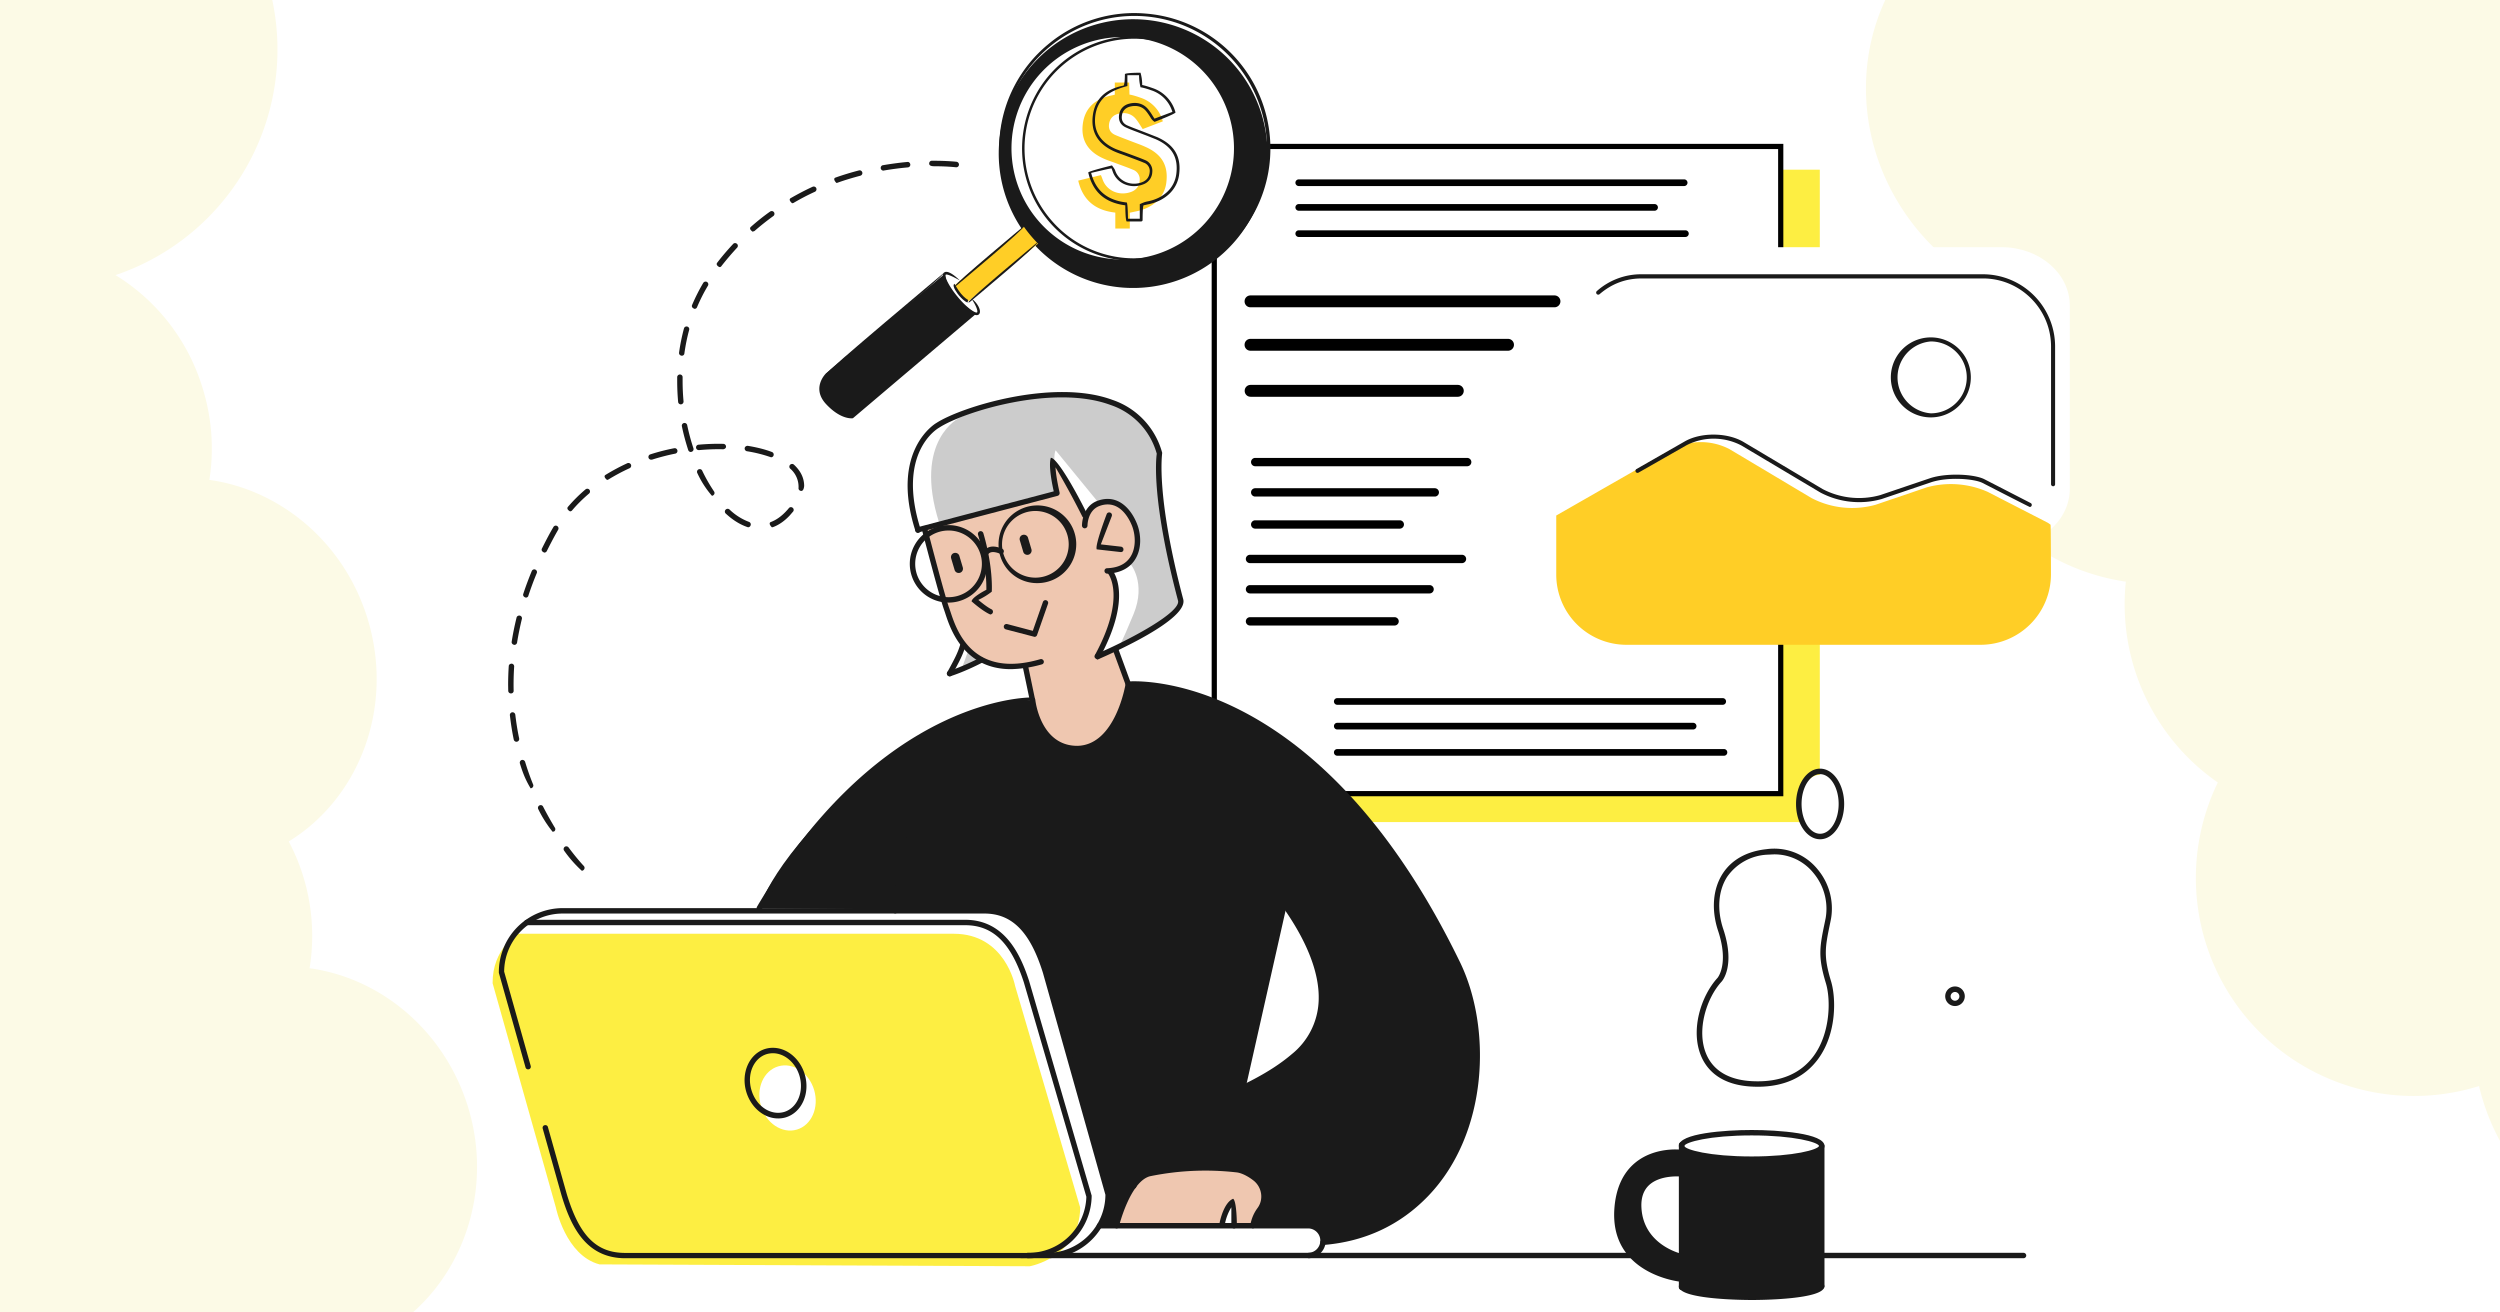 <svg xmlns="http://www.w3.org/2000/svg" xmlns:xlink="http://www.w3.org/1999/xlink" xml:space="preserve" id="b" x="0px" y="0px" version="1.1" viewBox="0 0 2400 1260"><style>.st0{fill:#fff}.st2{fill:#fcfae6}.st3{opacity:.2;enable-background:new}.st4{fill:#fdee42}.st5{fill:#efc7b0}.st6{fill:#1a1a1a}.st8{fill:#ffce26}</style><g id="c"><rect width="2400" height="1260" class="st0"/><defs><rect id="SVGID_1_" width="2400" height="1260"/></defs><clipPath id="SVGID_00000044149568632212867560000015300727179342154148_"><use xlink:href="#SVGID_1_" overflow="visible"/></clipPath><g clip-path="url(#SVGID_00000044149568632212867560000015300727179342154148_)"><path d="M-346.7-211.4a181.6 181.6 0 0 0-72.6 125.3 209.2 209.2 0 0 0-190.6-36.6 210.5 210.5 0 0 0-139.8 262.4 209.1 209.1 0 0 0 149.9 141.4 209 209 0 0 0 41.5 144.4A209.7 209.7 0 0 0-644.8 664a209.8 209.8 0 0 0 149.5 140.9A208.6 208.6 0 0 0-404 996.3a209.8 209.8 0 0 0-20.9 173.9 207 207 0 0 0 148.8 141.3 215 215 0 0 0 9.5 80c26.4 84.3 99.3 140.4 178.6 145.8a209 209 0 0 0 170.5 19.5 209.7 209.7 0 0 0 136.3-262l-2.5-7.6a171 171 0 0 0 117.7 7.4c93.6-28.1 145.8-133.3 115.2-232.2-22.7-73.3-83.8-123.5-152-132.9a193.8 193.8 0 0 0-20-121.7c68.5-42.1 101.7-130.1 75.4-214.7-22.7-72.9-83.7-122.9-151.6-132.4 4.5-28.6 2.7-58.9-6.7-88.8a193 193 0 0 0-83.4-107.8A228.6 228.6 0 0 0 255.8-21.2c-23-73.4-79.7-127-147.7-149.2a228.8 228.8 0 0 0-454.8-41zM3004.5 1288.4c-48 12.2-99.9 3-142.7-24.6a209.1 209.1 0 0 1-94.1 169.8 210.6 210.6 0 0 1-291-60.9 209.4 209.4 0 0 1-12.5-205.7 210.1 210.1 0 0 1-84.3-124.4 209.5 209.5 0 0 1-238.5-86.3 209.7 209.7 0 0 1-12.3-205.1 208.3 208.3 0 0 1-88.3-192.8 209.5 209.5 0 0 1-146.9-95.5 207.2 207.2 0 0 1-13.1-204.8 216.5 216.5 0 0 1-55.3-58.5c-47.8-74.3-44.1-166.2 2.6-230.5a209 209 0 0 1 94.3-143.4 209.8 209.8 0 0 1 288.5 63.2c1.4 2.2 2.9 4.5 4.2 6.8a170.7 170.7 0 0 1 69.8-95.1c81.6-53.8 195.8-26.5 252.1 60.3 41.8 64.4 41.1 143.5 4.6 201.8a193.7 193.7 0 0 1 80.6 93.3c76.2-25.6 165.1 5.3 213.1 79.7 41.4 64.1 40.7 143 4.5 201.3a196.6 196.6 0 0 1 63.9 62c26.7 41.4 73.7 138.5 29.3 133.2 90.5-85.2 244.2-33.4 311.7 71.6a228.6 228.6 0 0 1 19.8 209 228.8 228.8 0 0 1-14.3 366.6 228.3 228.3 0 0 1-245.7 9z" class="st2"/></g><path d="m901.6 501.9 113.1-28.2s-4.8-35-1.3-41.4l41.6 50.8s16.7-10.1 33.8 19.3c0 0 9.8 22.5-3.7 38.8 0 0 15.6 18.1 3.1 48.4s-14 31.2-14 31.2 54.3-22.7 59.4-43.9c0 0-16.2-60.8-18.7-91.3-2.4-30.5-1.4-48.9-1.4-48.9s-13.4-50.5-67.5-56.1c-69.9-7.2-124.5 20.2-124.5 20.2s-45.3 21.1-19.9 101.1z" class="st3"/><path d="m472.9 943.9 60.7 215.2s9.3 46.1 41.9 54.7l413.1 1.8s47.6-8.5 48.4-56.3l-62.5-212.8s-9.3-50.1-58.9-50.1H497.2s-24.6 14.2-24.3 47.5z" class="st4"/><path d="M1071.1 1176.6h131.8s3.8-12.5 6.8-16.5 7.7-15.5-1.4-25.8-12.6-11.5-36.9-13.1c-24.3-1.6-62.4 1.4-68.2 4.9s-15.5 7.4-20.6 21.6c-5 14-11.5 28.9-11.5 28.9z" class="st5"/><rect width="518.7" height="626.3" x="1228.3" y="162.9" class="st4"/><rect width="543.8" height="621.3" x="1165.7" y="140.6" class="st0"/><path d="M1707 143.1v616.3h-538.8V143.1H1707m5-5h-548.8v626.3H1712V138.1z"/><path d="M1410 953.3c-23.2-72.3-71.4-129.4-89.9-158.6s-123.2-142.4-236.9-137.9c0 0-6.3 60-48.1 61.9-41.9 1.9-43.8-46.5-43.8-46.5s-70.4-5.6-160.4 73.1c-90 78.7-102 126.6-102 126.6l215.1 1.7s39.5-6 56.8 51c17.3 57 63 220.2 63 220.2s-1.7 27.9-8.4 31.8h15.7s12.6-44.9 28.9-48.7c16.2-3.9 43.9-7.8 62.4-6.9 18.5.9 45.9 2.5 50.5 22.4 4.6 19.9-11.6 18.6-10 33.2h55.8s15.5 7.4 11.2 15.9c0 0 65.1-2.6 102.5-50 37.6-47.3 60.8-116.8 37.6-189.2zm-144.7 26.9c-15.8 42.9-70.9 64.5-70.9 64.5l38.4-176.7c0 .1 50.7 62.6 32.5 112.2z" class="st6"/><path d="M1669.2 944.7s12.5-13.6 1.1-47.7 1.1-70.5 44.3-75c43.2-4.5 64.8 36.4 59.1 63.6-5.7 27.3-7.9 35.2 0 61.4 7.9 26.1 3.4 100-71.6 97.7-67.3-2-59-71.6-32.9-100zM1767.7 775c0 17.3-9.2 31.2-20.5 31.2s-20.4-14-20.4-31.2 9.2-31.2 20.4-31.2 20.5 13.9 20.5 31.2z" class="st0"/><path d="M1681.6 1112.8c-59-1.7-67.3-12.7-67.3-12.7v5.7c-11.5-1-60.7-2.1-61.9 54.7-1.3 64.3 61.9 67.3 61.9 67.3v8.1s10.7 9.5 69.5 9.5 65.1-10.6 65.1-10.6v-134.6c0-.1-8.3 14.3-67.3 12.6zm-108.6 41.8c2.9-30.9 40.4-27.8 40.4-27.8l.9-5.4v85.1c-16.7-4.5-44.2-21-41.3-51.9z" class="st6"/><path d="M1748.9 1099.1c0 7.6-30.1 13.7-67.3 13.7s-67.3-6.1-67.3-13.7 30.1-13.7 67.3-13.7 67.3 6.1 67.3 13.7zM781.6 1046.5c4.9 16.8-2.5 33.7-16.6 37.9-14.1 4.2-29.6-6-34.5-22.8-4.9-16.8 2.5-33.7 16.6-37.9 14.1-4.2 29.6 6.1 34.5 22.8z" class="st0"/><path d="m887.3 507.5 127.3-33.8s-6.2-30.7-3.4-33.2l30.1 54.4s10.2-12.7 18.6-13.2c8.4-.5 25.6 4.5 30.6 26.8 4.9 22.3-4.5 36.5-25.9 39.7 0 0 13 14.6 4.9 41.6-8.2 27-15.6 40.5-15.6 40.5l16.4-6.3 12.9 33s-6.9 49.9-39.6 60.6c-32.7 10.8-47.8-23.4-52.4-45.3l-6.3-33.1s-44.8 9.7-65.9-30.3c-20.5-39-31.7-101.4-31.7-101.4z" class="st5"/><polygon points="931.8,626.1 930,623.3 922.9,642.9 942,633.6" class="st3"/><path d="M1173.4 1176.6h11.3v-23.4c0 .1-12.9 10.7-11.3 23.4z" class="st0"/><path d="M1876.8 965.8a9.4 9.4 0 1 1 0-18.8 9.4 9.4 0 0 1 0 18.8zm0-13.5c-2.3 0-4.2 1.9-4.2 4.2s1.9 4.2 4.2 4.2 4.2-1.9 4.2-4.2-1.9-4.2-4.2-4.2zM558.5 835.9a117 117 0 0 1-16.9-19.2c-.9-1.2-.6-2.8.5-3.7 1.2-.9 2.8-.6 3.7.5 6 8.1 11.3 14.2 14.7 17.9 1 1.1.9 2.7-.2 3.7-.5.6-1.1.8-1.8.8zm-28-37.4a115.6 115.6 0 0 1-13.8-21.8 2.6 2.6 0 0 1 1.2-3.5c1.3-.7 2.9-.1 3.5 1.2 3.5 6.8 7.3 13.6 11.3 20.2.8 1.2.4 2.9-.8 3.6l-1.4.3zm-21.1-41.7c-5.4-8.9-8-16.4-10.3-23.9-.4-1.4.4-2.9 1.7-3.3 1.4-.4 2.8.4 3.3 1.7 2.2 7.3 4.8 14.7 7.7 21.8.6 1.3-.1 2.9-1.4 3.4a2 2 0 0 1-1 .3zm-13.6-44.7c-1.2 0-2.3-.9-2.6-2.1-1.6-7.7-2.8-15.5-3.7-23.3-.2-1.4.9-2.8 2.3-2.9 1.4-.2 2.7.9 2.9 2.3.9 7.6 2.1 15.3 3.7 22.8.3 1.4-.6 2.8-2 3.1l-.6.1zm-5.3-46.4a2.6 2.6 0 0 1-2.6-2.6l-.1-5.4c0-6 .2-12.1.6-18.2.1-1.4 1.1-2.3 2.8-2.4 1.4.1 2.5 1.4 2.4 2.8a264.6 264.6 0 0 0-.5 23.1 2.5 2.5 0 0 1-2.6 2.7zm3.3-46.6c-1.8-.3-2.8-1.6-2.6-3 1.2-7.7 2.8-15.5 4.7-23.2.3-1.4 1.8-2.2 3.2-1.9 1.4.3 2.3 1.8 1.9 3.2-1.8 7.5-3.4 15.2-4.6 22.7a2.7 2.7 0 0 1-2.6 2.2zm11-45.4c-2.2-.6-2.9-2.1-2.5-3.4 2.4-7.4 5.2-14.8 8.2-22.1.6-1.3 2.1-2 3.4-1.4 1.3.5 2 2.1 1.4 3.4a302 302 0 0 0-8.1 21.8c-.2 1-1.3 1.7-2.4 1.7zm17.8-43.2c-2.5-.9-3-2.5-2.4-3.8 2.8-5.6 5.7-11.3 8.9-17l2.2-3.8c.8-1.3 2.4-1.7 3.6-.9 1.2.7 1.7 2.4.9 3.6l-2.1 3.7c-3.1 5.6-6 11.2-8.8 16.8-.4.8-1.4 1.4-2.3 1.4zM741 506.2c-3-3-2.3-4.6-.9-5.1 5-1.9 9.7-5.2 14.1-9.8 1.1-1.2 2.2-2.3 3.1-3.5a2.6 2.6 0 0 1 3.7-.3c1.1.9 1.3 2.6.3 3.7L758 495c-4.9 5.2-10.3 9-16.1 11.1l-.9.1zm-22.9 0c-7.8-2.6-14.7-7-21.4-13.2a2.6 2.6 0 0 1-.1-3.7c1-1.1 2.7-1.1 3.7-.2A54.8 54.8 0 0 0 719 501c1.4.5 2.1 2 1.6 3.3a2.6 2.6 0 0 1-2.5 1.9zm-170.9-15.3c-2.8-1.6-2.9-3.2-2-4.3a149 149 0 0 1 16.9-16.8c1.1-.9 2.8-.8 3.7.3.9 1.1.8 2.8-.3 3.7-5.9 5-11.4 10.4-16.3 16.2-.5.6-1.3.9-2 .9zm136.2-15a92 92 0 0 1-14-21.8 2.6 2.6 0 0 1 1.2-3.5c1.3-.6 2.9-.1 3.5 1.2 3.4 7.2 7.3 13.9 11.4 20 .8 1.2.5 2.8-.7 3.6-.3.4-.8.5-1.4.5zm85.8-4.6c-1.7-.1-2.8-1.4-2.6-2.9a23 23 0 0 0-8-18.5 2.6 2.6 0 0 1-.1-3.7c1-1 2.7-1.1 3.7-.1 6.5 6 9.8 12.9 9.8 20.5-.4 3.6-1.5 4.7-2.8 4.7zm-186.5-10.6c-3-2.5-2.6-4.1-1.4-4.8a198 198 0 0 1 20.9-11.2c1.3-.6 2.9 0 3.5 1.3.6 1.3 0 2.9-1.3 3.5-7.1 3.2-13.9 6.9-20.3 10.8-.5.3-.9.4-1.4.4zm42.4-19.4c-1.1 0-2.1-.7-2.5-1.8-.4-1.4.3-2.9 1.7-3.3 7.4-2.4 15.2-4.4 22.9-5.9 1.4-.3 2.8.6 3.1 2.1.3 1.4-.6 2.8-2.1 3.1-7.6 1.5-15.1 3.5-22.4 5.8h-.7zm115.1-2.3c-7.5-2.6-14.9-4.5-23.1-5.8-1.4-.2-2.4-1.6-2.2-3s1.6-2.3 3-2.2c8.5 1.4 16.3 3.3 23.1 5.9 1.4.5 2.1 2 1.6 3.4-.3 1-1.3 1.7-2.4 1.7zm-77-5.1c-1.1 0-2.1-.7-2.5-1.8-2.4-7.4-4.5-15.1-6.1-22.9-.3-1.4.6-2.8 2-3.1 1.4-.3 2.8.6 3.1 2a203 203 0 0 0 6 22.3c.4 1.4-.3 2.9-1.7 3.3a3 3 0 0 1-.8.2zm7.7-1.8a2.6 2.6 0 0 1-.2-5.2c7.9-.7 15.9-1 23.7-.8 1.4 0 2.6 1.2 2.6 2.7 0 1.4-1.3 2.3-2.7 2.5-7.5-.2-15.3.1-23.1.8h-.3zm-17.3-43.9c-1.3 0-2.5-1-2.6-2.4-.6-6.6-.9-13.3-.9-19.9v-3.8c0-1.4 1.2-2.6 2.6-2.6 1.5 0 2.7 1.2 2.6 2.7v3.7c0 6.4.3 12.9.9 19.4.1 1.4-.9 2.7-2.4 2.9h-.2zm.9-46.7c-1.8-.2-2.8-1.5-2.6-3 1.1-7.9 2.7-15.7 4.7-23.2a2.6 2.6 0 0 1 3.2-1.8c1.4.4 2.2 1.8 1.8 3.2-2 7.3-3.5 14.9-4.6 22.6-.1 1.3-1.2 2.2-2.5 2.2zm12.3-45c-2.4-.8-3-2.3-2.4-3.7a183 183 0 0 1 10.7-21.2c.8-1.2 2.4-1.7 3.6-.9 1.2.7 1.7 2.3.9 3.6-3.9 6.5-7.4 13.4-10.4 20.5a2.5 2.5 0 0 1-2.4 1.7zm23.8-40.1c-2.8-1.4-3-3.1-2.1-4.2 4.8-6.3 10-12.3 15.3-18 1-1.1 2.6-1.1 3.7-.1s1.1 2.6.1 3.7a283.6 283.6 0 0 0-15 17.6 2 2 0 0 1-2 1zm31.9-34c-2.9-2-2.8-3.6-1.7-4.6 5.9-5.2 12.1-10.2 18.5-14.7 1.2-.8 2.8-.6 3.7.6.8 1.2.6 2.8-.6 3.7-6.2 4.5-12.3 9.3-18.1 14.4l-1.8.6zm37.9-27.3c-3-2.6-2.6-4.2-1.3-4.9 6.8-3.9 13.8-7.6 21-10.9 1.3-.6 2.9 0 3.5 1.3.6 1.3 0 2.9-1.3 3.5-7 3.2-13.9 6.8-20.5 10.7-.5.2-.9.3-1.4.3zm42.5-19.5c-2.9-3.1-2.2-4.6-.9-5.1 7.3-2.6 14.9-4.9 22.6-6.9 1.4-.4 2.8.5 3.2 1.9.4 1.4-.5 2.8-1.9 3.2-7.5 2-15 4.2-22.1 6.8l-.9.1zm45.2-11.8c-1.2 0-2.4-.9-2.6-2.2-.2-1.4.7-2.8 2.1-3 7.7-1.3 15.6-2.4 23.4-3.1 1.5-.3 2.7.9 2.9 2.4.1 1.4-.9 2.7-2.4 2.8-7.7.7-15.4 1.7-23 3l-.4.1zm69.9-3.2c-.4 0-8.3-1-21.2-1-3.6 0-4.8-1.1-4.8-2.6s1.1-2.7 2.6-2.7c15.5 0 23.4 1 23.7 1 1.4.2 2.4 1.5 2.3 2.9a2.6 2.6 0 0 1-2.6 2.4zM1614.3 1209.1c-1-.1-41.4-9.6-43.8-48.9-.7-11.1 2.3-19.8 8.8-26 12.7-12.1 34.1-10 35.1-9.9 1.4.2 2.5 1.4 2.3 2.9a2.5 2.5 0 0 1-2.9 2.3c-.2 0-20-2-30.9 8.4-5.3 5.1-7.7 12.4-7.1 21.9 2.2 35.3 37.6 43.7 39.1 44 1.4.3 2.3 1.7 2 3.1a2.6 2.6 0 0 1-2.6 2.2z" class="st6"/><path d="M1612.8 1230.4c-.9-.1-67.5-7.4-63-70.1 1.4-19.4 8.1-34.2 19.9-44 18.6-15.4 43-12.7 44-12.6 1.4.2 2.5 1.5 2.3 2.9a2.8 2.8 0 0 1-2.9 2.3c-.2-.1-23.2-2.5-40.1 11.4-10.7 8.8-16.7 22.4-18 40.3-4.1 57.7 55.5 64.2 58 64.5 1.4.1 2.5 1.4 2.4 2.9a2.6 2.6 0 0 1-2.6 2.4zM1682 1248c-7.2 0-70.3-.4-70.3-13.2 0-1.4 1.2-2.6 2.6-2.6s2.6 1.2 2.6 2.6c2 3.1 26.3 8 65 8 41.5 0 62.7-5.5 64.3-8.3 0-1.5 1.1-2.5 2.6-2.5s2.6 1.3 2.6 2.8c.1 12.8-62.3 13.2-69.4 13.2zM1687 1043.3l-3.4-.1c-31.9-1-45.1-16.5-50.5-29.3-10.5-24.9-.2-57.7 15.7-75.1.1-.1 11.2-13.2.6-45.1-6.7-20.2-5.1-40.2 4.3-54.9 8.6-13.4 23.2-21.6 42.2-23.6a53.6 53.6 0 0 1 49.3 19.7 58.5 58.5 0 0 1 12.6 47l-.7 3.5c-5 24.1-6.7 32.2.7 56.6 4.8 15.8 5.7 50.2-12.6 74.9-13 17.5-32.5 26.4-58.2 26.4zm15.7-223.1-6.2.3a49.8 49.8 0 0 0-38.4 21.2c-8.6 13.3-10 31.7-3.7 50.4 11.7 35.2-1.1 49.7-1.7 50.3-14.5 15.8-24.3 46.8-14.7 69.5 6.9 16.4 22.7 25.4 45.8 26.1 25.6.9 44.8-7.4 57.2-24.1 16.2-21.9 16.7-54.3 11.8-70.2-7.8-25.7-5.9-34.8-.8-59.2l.7-3.5a53.4 53.4 0 0 0-11.6-42.7 48 48 0 0 0-38.4-18.1zM1747.3 805.7c-12.7 0-23.1-15.2-23.1-33.9s10.4-33.9 23.1-33.9 23.1 15.2 23.1 33.9-10.4 33.9-23.1 33.9zm0-62.5c-9.8 0-17.8 12.8-17.8 28.6s8 28.6 17.8 28.6 17.8-12.8 17.8-28.6-8-28.6-17.8-28.6z" class="st6"/><path d="M1748.9 1237.4a2.6 2.6 0 0 1-2.6-2.6v-134.6c0-1.4 1.2-2.6 2.6-2.6s2.6 1.2 2.6 2.6v134.6c0 1.4-1.2 2.6-2.6 2.6zM1614.3 1238.4a2.6 2.6 0 0 1-2.6-2.6V1099c0-1.4 1.2-2.6 2.6-2.6s2.6 1.2 2.6 2.6v136.8c0 1.5-1.2 2.6-2.6 2.6z" class="st6"/><path d="M1681.6 1115.4c-26 0-69.9-3.2-69.9-15.3 0-12.1 44-15.3 69.9-15.3s69.9 3.2 69.9 15.3c0 12.1-44 15.3-69.9 15.3zm0-25.4c-40.9 0-63.8 6.6-64.7 10.1.8 3.5 23.8 10.1 64.7 10.1s63.8-6.6 64.7-10.1c-.9-3.5-23.8-10.1-64.7-10.1z" class="st6"/><path d="M1588.4 202.3h-341.6c-1.8 0-3.2-1.5-3.2-3.2s1.4-3.2 3.2-3.2h341.6c1.8 0 3.2 1.5 3.2 3.2s-1.4 3.2-3.2 3.2zM1616.8 178.6h-370c-1.8 0-3.2-1.5-3.2-3.2s1.4-3.2 3.2-3.2h370c1.8 0 3.2 1.5 3.2 3.2s-1.4 3.2-3.2 3.2zM1618 227.5h-371.2c-1.8 0-3.2-1.5-3.2-3.2s1.4-3.2 3.2-3.2H1618c1.8 0 3.2 1.5 3.2 3.2s-1.4 3.2-3.2 3.2zM1625.4 700.3h-341.6c-1.8 0-3.2-1.4-3.2-3.2s1.4-3.2 3.2-3.2h341.6c1.8 0 3.2 1.4 3.2 3.2s-1.4 3.2-3.2 3.2zM1653.8 676.6h-370c-1.8 0-3.2-1.4-3.2-3.2s1.4-3.2 3.2-3.2h370c1.8 0 3.2 1.4 3.2 3.2s-1.4 3.2-3.2 3.2zM1655 725.5h-371.2c-1.8 0-3.2-1.4-3.2-3.2s1.4-3.2 3.2-3.2H1655c1.8 0 3.2 1.4 3.2 3.2s-1.4 3.2-3.2 3.2zM1447.7 336.7h-247.2c-3.2 0-5.7-2.5-5.7-5.7s2.5-5.7 5.7-5.7h247.2a5.7 5.7 0 1 1 0 11.4zM1492.3 295h-291.8c-3.2 0-5.7-2.5-5.7-5.7s2.5-5.7 5.7-5.7h291.8a5.7 5.7 0 1 1 0 11.4zM1399.5 380.9h-198.9c-3.2 0-5.7-2.5-5.7-5.7s2.5-5.7 5.7-5.7h198.9a5.7 5.7 0 1 1 0 11.4zM1377.4 476.7H1205c-2.2 0-4-1.8-4-4s1.8-4 4-4h172.4c2.2 0 4 1.8 4 4s-1.8 4-4 4zM1408.5 447.6H1205c-2.2 0-4-1.8-4-4s1.8-4 4-4h203.5c2.2 0 4 1.8 4 4s-1.8 4-4 4zM1343.8 507.5H1205c-2.2 0-4-1.8-4-4s1.8-4 4-4h138.8c2.2 0 4 1.8 4 4s-1.8 4-4 4zM1372.4 569.7H1200c-2.2 0-4-1.8-4-4s1.8-4 4-4h172.4c2.2 0 4 1.8 4 4s-1.8 4-4 4zM1403.5 540.6H1200c-2.2 0-4-1.8-4-4s1.8-4 4-4h203.5c2.2 0 4 1.8 4 4s-1.8 4-4 4zM1338.8 600.5H1200c-2.2 0-4-1.8-4-4s1.8-4 4-4h138.8c2.2 0 4 1.8 4 4s-1.8 4-4 4z"/><path d="M981 1208.3a2.6 2.6 0 0 1-2.6-2.6c0-1.4-.1-2 2.6-2.4.2-.3 1.4-.3 4-.4l11.9-.7c4.2-.1 5.4 1.1 5.4 2.5s-1.1 2.6-2.6 2.6l-18.7 1z" class="st6" opacity=".2"/><path d="M950.6 589.9c-7.8-3.5-17.5-12.3-17.9-12.6.6-4.3 14.2-11.1 14.2-11.1.1-5.5-.1-26.1-8-52.9-.4-1.4.4-2.9 1.8-3.3 1.4-.4 2.8.4 3.3 1.8 9.5 32.3 8.2 55.2 8.1 56.2a66 66 0 0 1-12.9 7.9c3.3 2.8 8.7 7.1 12.6 9 1.3.6 1.8 2.2 1.2 3.5-.5.9-1.4 1.5-2.4 1.5zM921.5 549.9c-2.2.6-4.5-.6-5.1-2.8l-3.3-11.1c-.6-2.2.6-4.5 2.8-5.1 2.2-.6 4.5.6 5.1 2.8l3.3 11.1c.6 2.2-.6 4.5-2.8 5.1zM987.4 532.5c-2.2.6-4.5-.6-5.1-2.8l-3.3-11.1c-.6-2.2.6-4.5 2.8-5.1 2.2-.6 4.5.6 5.1 2.8l3.3 11.1c.6 2.2-.7 4.5-2.8 5.1zM881.2 511.4c-1.2 0-2.2-.8-2.5-2-.4-1.4.5-2.8 1.9-3.2l131-34.5c-1.6-6.9-5.2-24.9-2.8-32.2 4.9-.3 20.1 24.2 34.9 54 .6 1.3.1 2.9-1.2 3.5-1.3.6-2.9.1-3.5-1.2a805.4 805.4 0 0 0-25.7-47.2c.4 8.2 2.8 19.3 3.9 24.2.3 1.4-.5 2.8-1.9 3.2l-133.5 35.1c-.2.3-.4.3-.6.3zM1053.3 633c-2.5-1-3-2.6-2.3-3.9 30.7-56.4 12.9-78.3 12.7-78.5-.9-1.1-.8-2.8.2-3.7 1.1-.9 2.7-.8 3.7.2.9 1 20.6 24.4-12 84.5-.5.9-1.4 1.4-2.3 1.4z" class="st6"/><path d="M1053.3 633c-3-2.9-2.4-4.5-1-5 34.4-14.8 81.5-40.5 78.6-51.4-25.4-96-21.2-135.5-20.4-141a68.7 68.7 0 0 0-44.6-46.9c-54.5-20.1-141 6.6-164.4 21.9-1.8 1-41 24.4-17.7 97.5.4 1.4-.3 2.9-1.7 3.3-1.3.5-2.8-.3-3.3-1.7-24.7-77.3 19.5-103.3 19.9-103.5 23.9-15.7 112.9-43.1 169-22.4a74 74 0 0 1 48 50.9c0 1.6-6.3 40.2 20.2 140.6 5.1 19.3-67.1 51.3-81.6 57.6l-1 .1zM911.6 649.3c-2.5-1-3-2.6-2.3-3.9l1.7-3c5.3-9.8 8.5-15.7 10.9-23.8a2.6 2.6 0 0 1 3.2-1.8c1.4.4 2.2 1.8 1.8 3.2-2.5 8.7-6 15.1-11.3 24.9l-1.7 3c-.4.9-1.3 1.4-2.3 1.4z" class="st6"/><path d="M911.6 649.3c-1.1 0-2.2-.7-2.5-1.9-.4-1.4.4-2.8 1.8-3.2.1 0 12.4-3.8 29.9-12.8 1.3-.7 2.9-.2 3.5 1.1.7 1.3.2 2.9-1.1 3.5-18 9.3-30.3 13-30.8 13.2l-.8.1zM1005 1207.9H600.3c-37.9 0-52.3-30.6-61.3-60.6l-18-63.9c-.4-1.4.4-2.9 1.8-3.2 1.4-.4 2.9.4 3.2 1.8l18 63.9c12.1 40.4 28.4 56.9 56.2 56.9H1005c30.9 0 56-25 56.2-55.8l-60-213.1C988.9 894.6 971.6 877 945 877H540.2c-30.8 0-56 25-56.2 55.8l25.5 90.5c.4 1.4-.4 2.9-1.8 3.2-1.4.4-2.8-.4-3.2-1.8l-25.6-90.8a61.4 61.4 0 0 1 61.3-62.1h404.7c37.9 0 53.2 34.6 61.3 60.6l60.1 213.5c.1 34.5-27.4 62-61.3 62z" class="st6"/><path d="M986.7 1207.9c-1.4 0-2.6-1.2-2.6-2.6s1.2-2.6 2.6-2.6a55.4 55.4 0 0 0 56.2-53.8l-60-205.8c-12.3-37.9-29.6-54.9-56.3-54.9H505.7c-1.4 0-2.6-1.2-2.6-2.6s1.2-2.6 2.6-2.6h420.9c37.9 0 53.1 33.4 61.3 58.6l60.1 206.2a60.4 60.4 0 0 1-61.3 60.1z" class="st6"/><path d="M1255.8 1207.9h-247.2c-1.4 0-2.6-1.2-2.6-2.6s1.2-2.6 2.6-2.6h247.2a11.7 11.7 0 0 0 0-23.4h-200.3c-1.4 0-2.6-1.2-2.6-2.6s1.2-2.6 2.6-2.6h200.3a16.9 16.9 0 1 1 0 33.8z" class="st6"/><path d="M1071.8 1179.3c-2-.4-2.9-1.8-2.6-3.2.5-1.9 11.5-46.2 33.6-52 21.5-5.6 65-7.4 86.2-3.7 5.2.9 11.4 4 17.4 8.5a24.6 24.6 0 0 1 5.2 33.8 32.7 32.7 0 0 0-6.1 14.3c-.2 1.4-1.6 2.3-3 2.2a2.7 2.7 0 0 1-2.2-3 38 38 0 0 1 7-16.6c6-8.2 4.2-20.1-4.2-26.5-5.2-4-10.7-6.7-15.1-7.5a264.1 264.1 0 0 0-84 3.6c-19.1 5-29.7 47.7-29.8 48.1-.1 1.2-1.2 2-2.4 2zM995.8 559.8a36.9 36.9 0 0 1-37.2-37.2 37.3 37.3 0 1 1 37.2 37.2zm0-69.2a32 32 0 1 0-.1 63.9 32 32 0 0 0 .1-63.9zM910.6 578.5a37.2 37.2 0 1 1 0-74.4 37.2 37.2 0 0 1 0 74.4zm0-69.2a32 32 0 1 0 0 64 32 32 0 0 0 0-64z" class="st6"/><path d="M945 536.2c-2-.4-2.9-1.8-2.6-3.2.4-1.7 2-5.2 5.5-7 3.7-2 8.5-1.7 14.2.8 1.3.6 2 2.1 1.4 3.4-.6 1.3-2.1 2-3.4 1.4-4.2-1.7-7.5-2.1-9.7-1a5.6 5.6 0 0 0-2.8 3.5 2.7 2.7 0 0 1-2.6 2.1zM1270.1 1195.2c-1.4 0-2.5-1-2.6-2.4-.1-1.4 1-2.7 2.4-2.8a145.6 145.6 0 0 0 97.6-45.7c56.2-58.7 59.1-157.1 29.4-218.2-137-282-311.7-266.8-313.4-266.6-1.3.2-2.3-.6-2.8-1.7l-12.1-33c-.5-1.4.2-2.9 1.6-3.4 1.4-.5 2.9.2 3.4 1.6l11.4 31.1c20.3-.8 186 .7 316.6 269.6 30.5 62.8 27.5 163.8-30.3 224.2-27 28.2-61 44.1-101 47.3h-.2zM859.4 876.9c-1.6-.1-2.7-1.3-2.6-2.8 2.7-44.2 21.4-94.3 21.6-94.8.5-1.4 2-2.1 3.4-1.5 1.4.5 2 2 1.5 3.4-.2.5-18.6 49.9-21.2 93.3a2.8 2.8 0 0 1-2.7 2.4z" class="st6"/><path d="M1088.4 1141.1c-1.3 0-2.4-.9-2.6-2.2-7.5-46 32.4-63.7 78.7-84.3 26.4-11.8 53.7-23.9 75.6-42.6a69 69 0 0 0 25.8-50.9c2.6-56.8-57.9-119.2-58.5-119.8-1-1-1-2.7 0-3.7s2.7-1 3.7 0c2.6 2.6 62.6 64.7 60 123.7a74.1 74.1 0 0 1-27.6 54.7c-22.5 19.2-50.2 31.5-76.9 43.4-44.3 19.7-82.5 36.7-75.6 78.7.2 1.4-.7 2.8-2.2 3h-.4z" class="st6"/><path d="M1193.1 1047.4c-2-.4-2.9-1.8-2.6-3.2l39.8-176.7c.3-1.4 1.7-2.4 3.1-2 1.4.3 2.3 1.7 2 3.1l-39.8 176.7c-.3 1.3-1.3 2.1-2.5 2.1zM1184.7 1179.3a2.6 2.6 0 0 1-2.6-2.6V1159a47 47 0 0 0-6.1 15.6c-.3 1.4-1.7 2.4-3.1 2a2.6 2.6 0 0 1-2-3.1c.4-1.9 4.1-19.1 12.9-22.7 3.6 2.4 3.6 25.8 3.6 25.8-.1 1.5-1.3 2.7-2.7 2.7zM747 1073.7c-13.6 0-26.1-10.5-30.6-25.6-5.3-18.1 2.9-36.6 18.4-41.2a25 25 0 0 1 7.2-1c13.6 0 26.1 10.5 30.6 25.6 5.3 18.1-2.9 36.6-18.4 41.2-2.4.7-4.8 1-7.2 1zm-5.1-62.6c-1.9 0-3.9.3-5.7.8-12.7 3.8-19.4 19.3-14.8 34.6 3.8 12.9 14.3 21.8 25.6 21.8 1.9 0 3.9-.3 5.7-.8 12.7-3.8 19.3-19.3 14.8-34.7-3.8-12.7-14.3-21.7-25.6-21.7zM993.2 611.4l-27.6-7.2c-1.4-.4-2.2-1.8-1.9-3.2s1.8-2.2 3.2-1.9l24.6 6.5 9.7-27.7c.5-1.4 2-2.1 3.3-1.6 1.4.5 2.1 2 1.6 3.3l-10.5 30a2.6 2.6 0 0 1-2.4 1.8z" class="st6"/><path d="M970.5 642.4c-45.5 0-58.3-39-63-53.4l-1.1-3.3c-4.5-12.2-20.7-74.7-21.4-77.4-.4-1.4.5-2.8 1.9-3.2 1.4-.4 2.8.5 3.2 1.9.7 2.7 16.8 64.9 21.2 76.9l1.2 3.5c5.8 17.6 21.1 64.4 86.2 45.4 1.4-.4 2.8.4 3.3 1.8.4 1.4-.4 2.8-1.8 3.2a117.1 117.1 0 0 1-29.7 4.6z" class="st6"/><path d="M729 874.5c-2.6-1.1-3-2.7-2.3-4 109.9-186.3 239.2-200 261.3-200.9l-6.1-29.1c-.3-1.4.6-2.8 2-3.1 1.5-.3 2.8.6 3.1 2l6.7 32.2c-4.3 3.1-144.3 1-262.6 201.6-.4.9-1.3 1.3-2.1 1.3zM1062.9 550.7a2.6 2.6 0 0 1-2.6-2.5 2.5 2.5 0 0 1 2.5-2.7c10.3-.4 17.8-3.9 22.2-10.6 5.8-8.7 5.1-21 2-29.4-2.4-6.4-11.9-26.8-31.4-19.8-11.6 4.2-11.6 18.7-11.6 18.8 0 1.5-1.1 2.6-2.6 2.7a2.7 2.7 0 0 1-2.7-2.6c0-.8 0-18.5 15.1-23.9 19-6.8 32.1 7.4 38 22.9 3.4 8.9 4.8 23.2-2.5 34.1-3.7 5.6-11.3 12.4-26.4 13z" class="st6"/><path d="m1076 530-23.1-2.6c-2.1-3.5 9.5-33.8 9.5-33.8.5-1.4 2-2 3.4-1.5s2 2 1.5 3.4l-10.5 27.1 19.4 2.2c1.4.2 2.5 1.5 2.3 2.9 0 1.4-1.1 2.3-2.5 2.3zM1034.2 721.3c-39.8 0-45.5-48.4-45.5-48.9-.2-1.4.9-2.7 2.3-2.9 1.4-.2 2.7.9 2.9 2.3.2 1.8 5.3 44.2 40.3 44.2 36.8-.6 46.3-59.1 46.4-59.7.2-1.4 1.6-2.3 3-2.2 1.4.2 2.4 1.6 2.2 3-.4 2.6-10.3 63.4-50.7 64.1l-.9.1zM1942.6 1207.9h-193.7c-1.4 0-2.6-1.2-2.6-2.6s1.2-2.6 2.6-2.6h193.7c1.4 0 2.6 1.2 2.6 2.6s-1.2 2.6-2.6 2.6zM1566.4 1207.9h-309.9c-1.4 0-2.6-1.2-2.6-2.6s1.2-2.6 2.6-2.6h309.9c1.4 0 2.6 1.2 2.6 2.6s-1.2 2.6-2.6 2.6zM937.1 301.2s-13.9-8-22.2-19.9c-8.3-11.9-7.7-18.6-7.7-18.6l-114.3 95.8s-14.4 13.9.2 29.5 25.7 13.5 25.7 13.5l118.3-100.3zM1213.4 176.8a129 129 0 1 1-248.5-68.6 129 129 0 0 1 248.5 68.6z" class="st6"/><path d="M1181.5 168a106.8 106.8 0 1 1-205.8-56.9 106.8 106.8 0 0 1 205.8 56.9z" class="st0"/><path d="M1119.6 175.8c-1.9 13.9-13.1 24.2-29.4 27.2l-5.6 1.2v15.2h-13.9v-15.3c-20-2.2-31.4-12.7-35.6-30.7l21.8-5.3 1.6 4.2c3.8 10.9 16 16.2 27.5 11.9 5.3-2 7.8-6 8.1-11a9.8 9.8 0 0 0-6.3-10.2c-5.9-2.5-12.1-4.6-18.1-6.9-3.2-1.2-6.5-2.2-9.6-3.6-15.7-6.7-22.6-18-20.6-33.4 1.9-15 11.4-24.4 28.3-27.6l2.4-.6V79.2h13.8l.3 11.6s3.1.3 10.9 3.1a32.6 32.6 0 0 1 21.1 22.6l-19.3 7.4c-2.4-3.6-4.4-7.2-7-10.2-4.2-4.8-10.1-6-16.3-4.5-4.9 1.2-8 4.4-8.9 9.2-.9 5 .8 9 5.9 11.2 5.1 2.2 10.3 4.1 15.5 6.1 4.3 1.7 8.8 3.2 13 5.1 16.3 7.1 22.7 18.3 20.4 35zM917 273.4l66.8-56.7 13.7 16.4L930 289s-11.5-3.5-13-15.6z" class="st8"/><path d="M1095.5 212.6h-13.9c-1.3-1.3-1.3-15.5-1.3-15.5-19.6-2.5-31.2-12.8-35.6-31.5 1-1.5 22.8-6.8 22.8-6.8 2.4 3.2 2.8 4.1 3.1 5 1.6 4.7 5 8.5 9.6 10.7 5 2.3 10.8 2.5 16.2.4 4.5-1.7 6.9-5 7.3-9.8a8.3 8.3 0 0 0-5.6-8.9c-4.2-1.8-8.7-3.4-12.9-5l-5.1-1.9-3.3-1.2a81 81 0 0 1-6.3-2.4c-16.3-7-23.5-18.7-21.4-34.8 2-15.6 11.9-25.3 29.4-28.7 1.4-.4 1.4-11.1 1.4-11.1 1.3-1.3 15-1.3 15-1.3a41.8 41.8 0 0 1 1.6 11.8c1.5.3 4.7 1.1 10.1 3a33.8 33.8 0 0 1 21.9 23.4c-.8 1.6-20.1 9-20.1 9-2.3-1.6-3-2.8-3.7-3.9-1.5-2.4-3-4.7-4.7-6.7-4.6-5.3-10.7-5.1-15-4.1-4.4 1.1-7.2 3.9-7.9 8.2-.8 4.8.9 8 5.1 9.9 3.6 1.6 7.4 3 11.1 4.4l4.4 1.7 4.4 1.7 8.7 3.4c16.8 7.4 23.5 19 21.1 36.4-2 14.4-13.7 25.2-30.4 28.3l-3.6.8c-1 .2-1 14.4-1 14.4-.1.5-.7 1.1-1.4 1.1zm-12.6-2.6h11.3v-14c4.3-2 5.5-2.2 6.7-2.5 15.9-2.9 26.4-12.6 28.3-26.1 2.2-16.1-4-26.8-19.6-33.7l-8.5-3.4-4.5-1.7-4.4-1.7c-3.7-1.4-7.5-2.8-11.2-4.5-5.3-2.3-7.6-6.7-6.6-12.7.9-5.2 4.4-8.9 9.8-10.2 7.1-1.8 13.3 0 17.6 4.9 1.9 2.2 3.4 4.5 4.9 7l1.6 2.5 17.2-6.5a31.3 31.3 0 0 0-19.9-20.6c-7.6-2.7-10.6-3-10.7-3a47.8 47.8 0 0 1-1.4-11.6h-11.2v10.4c-19.8 5.1-28.9 14-30.8 28.5-1.9 14.8 4.8 25.6 19.9 32.1l6.2 2.3 3.4 1.2 5.1 1.9c4.3 1.6 8.7 3.2 13 5a11 11 0 0 1 7.1 11.5 13 13 0 0 1-9 12 23.4 23.4 0 0 1-18.2-.5 20.5 20.5 0 0 1-10.9-12.2l-1-2.7c-.2-.4-19.6 4.3-19.6 4.3 4.4 17.1 15.6 26.4 34.2 28.4 1.1 1.6 1.1 15.6 1.2 15.6z" class="st6"/><path d="M1060.2 246.6a108 108 0 0 1-40.4-186.8 108.2 108.2 0 0 1 152.1 13.5 108.2 108.2 0 0 1-92.3 176.8c-6.6-.6-13.1-1.7-19.4-3.5zm57.1-205.5a105.3 105.3 0 0 0-109 169.2 104.8 104.8 0 0 0 71.5 37.3 105.4 105.4 0 0 0 37.5-206.5z" class="st6"/><path d="M1054.5 267.8a129.5 129.5 0 0 1-94.8-136.7 129 129 0 0 1 46.1-88.2 128.8 128.8 0 0 1 94.9-29.8 130 130 0 1 1-46.2 254.7zm-63-43.5a127.5 127.5 0 0 0 179.4 16 127.5 127.5 0 0 0-70.4-224.5c-33.9-3-66.9 7.4-93 29.2a126.8 126.8 0 0 0-16 179.3zM936 302.3a51.8 51.8 0 0 1-18.7-15.8 82.5 82.5 0 0 1-10-14.9c-2.5-5.1-2.8-8.4-1-9.9 3.5-2.9 11 3.5 15.2 7.6-9-5.2-12.8-6.2-13.6-5.6-.3.2-.7 2 1.7 6.8 2.1 4.2 5.5 9.3 9.7 14.4 9.7 11.7 17.5 16 18.7 15 .7-.6.3-4.7-5.4-13.2 5.5 3.5 10.5 12.3 7 15.2-.9.7-2.1.8-3.6.4z" class="st6"/><path d="M928.6 290.3c-2.3-.7-5.6-3.8-8-6.7-1.2-1.5-7.2-8.9-4.4-11.2 1.8 2.6 3.1 5.6 6.4 9.6 3.3 3.9 6 5.6 6.8 5.9-.4 2.5-.5 2.5-.8 2.4z" class="st6"/><path d="M916.7 274.7c-.5-2.2 67-58.3 67-58.3 1.7 2-65.8 58-65.8 58-.4.3-.8.4-1.2.3zM929.6 290.3c-.5-2.2 67.1-58.3 67.1-58.3 1.6 2-65.9 58.1-65.9 58.1-.3.2-.8.3-1.2.2zM792.6 359.5c-.5-2.2 113.7-97.7 113.7-97.7 1.7 2-112.6 97.5-112.6 97.5-.3.2-.7.3-1.1.2z" class="st6"/><path d="M1921.6 237.3h-317.9c-36.1 0-65.4 25.1-65.4 56v176c0 30.9 29.4 56 65.4 56h317.9c36.1 0 65.4-25.1 65.4-56v-176c0-30.9-29.4-56-65.4-56z" class="st0"/><path d="M1901.5 619h-340.2a67.4 67.4 0 0 1-67.3-67.3v-56.8l112.3-64.3a59.8 59.8 0 0 1 53.9.5l78.8 47a84.2 84.2 0 0 0 61.5 6.5l49.4-16.8a87.4 87.4 0 0 1 58.1 4.3l57.4 29.5c1 .5 2 1.3 3.1 2.1.4.3.4 48.2.4 48.2a67.6 67.6 0 0 1-67.4 67.1z" class="st8"/><path d="M1948.6 486.7c-.9-.2-45.2-23-45.2-23-8.1-4.2-33.5-6.1-49.6-.7l-47.5 16.1a79.6 79.6 0 0 1-58.6-6.2l-75.9-45.2a57.2 57.2 0 0 0-52.5-.4l-46.3 26.4a2 2 0 0 1-2.7-.7c-.5-.9-.2-2.2.7-2.7l46.3-26.5c15.6-9 41-8.7 56.5.5l75.9 45.2a75.3 75.3 0 0 0 55.3 5.8l47.5-16.1c16.2-5.5 42.9-4.1 52.6.9l44.3 22.8a2 2 0 0 1 .9 2.7c-.3.7-1 1.1-1.7 1.1zm22.4-19.9a2 2 0 0 1-2-2V332.7c0-36-29.3-65.4-65.4-65.4h-327.3c-15.6 0-28.9 5-40.7 15.1a2 2 0 0 1-2.8-.2 2 2 0 0 1 .2-2.8 64 64 0 0 1 43.3-16.1h327.3a69.4 69.4 0 0 1 69.3 69.3v132.1c.1 1.2-.8 2.1-1.9 2.1zm-117.4-66.1a38.4 38.4 0 1 1 0-76.8 38.4 38.4 0 0 1 0 76.8zm0-72.9a34.6 34.6 0 0 0 0 69 34.5 34.5 0 0 0 0-69z" class="st6"/></g></svg>